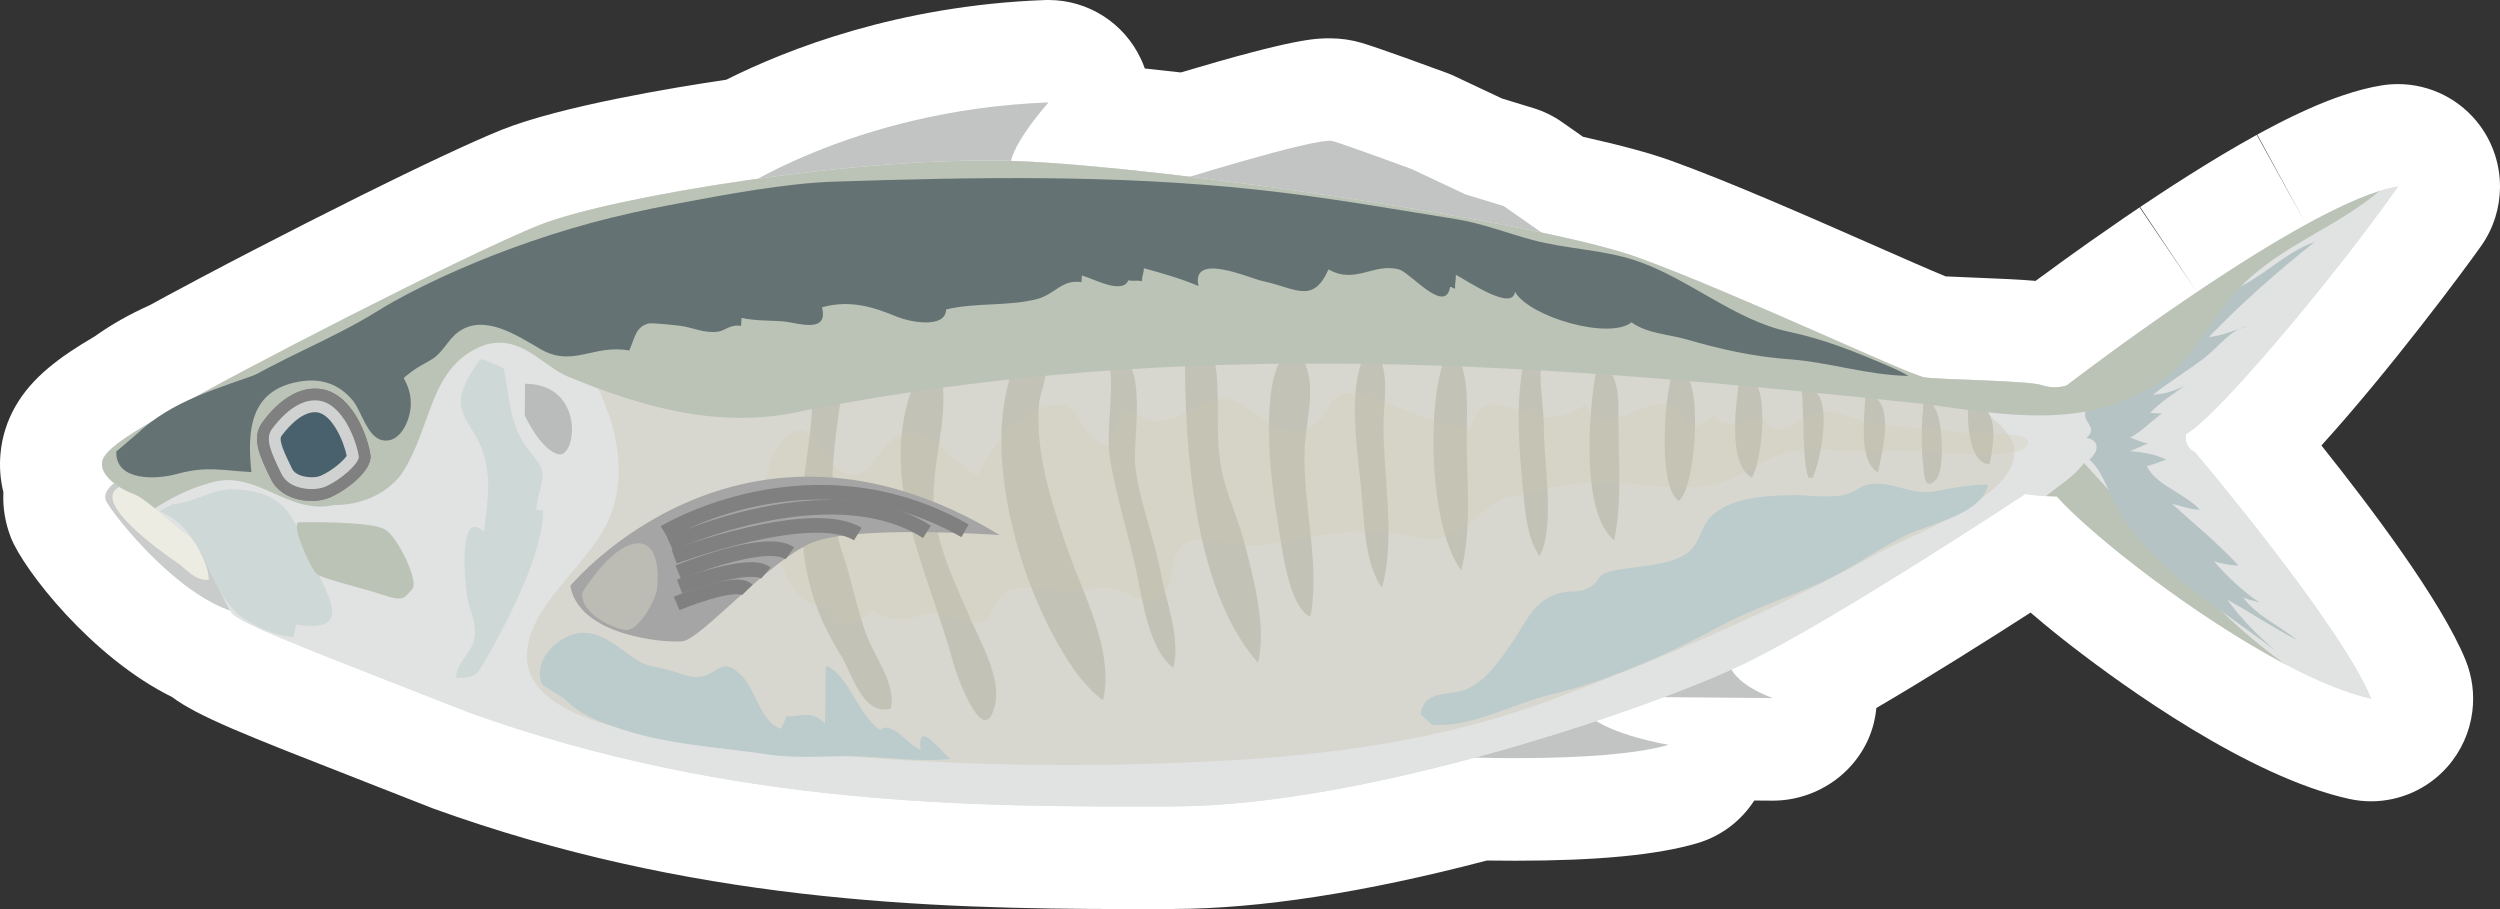 <svg width="110" height="40" viewBox="0 0 110 40" fill="none" xmlns="http://www.w3.org/2000/svg">
<rect x="0" y="0" width="110" height="40" fill="#333333" stroke="none"/>
<path d="M49.656 39.998C40.772 39.998 30.35 39.655 19.055 35.572C19.015 35.556 18.974 35.543 18.934 35.525C17.777 35.067 16.689 34.643 15.683 34.249C10.82 32.348 8.725 31.53 7.562 30.664C4.051 28.939 1.029 25.07 0.477 23.648C0.225 22.998 0.117 22.324 0.149 21.657C0.014 21.111 -0.031 20.543 0.021 19.971C0.086 19.227 0.313 18.508 0.697 17.847C1.42 16.6 2.609 15.714 4.174 14.796C4.893 14.283 5.692 13.829 6.604 13.421L6.655 13.392C6.871 13.273 7.109 13.144 7.358 13.009C7.8 12.77 8.283 12.51 8.801 12.238C9.181 12.037 9.578 11.827 9.991 11.611C10.348 11.424 10.719 11.232 11.096 11.036C12.704 10.204 14.349 9.37 15.856 8.619L16.107 8.495C16.522 8.29 16.931 8.089 17.331 7.893C17.542 7.789 17.748 7.69 17.953 7.591C18.161 7.49 18.37 7.39 18.572 7.293C19.776 6.719 20.768 6.263 21.518 5.943C21.722 5.857 21.913 5.776 22.081 5.708C24.706 4.665 29.634 3.851 31.955 3.508C34.65 2.158 39.542 0.241 45.969 0.002C46.026 0.002 46.082 0 46.136 0C47.873 0 49.461 1.008 50.201 2.597C50.267 2.735 50.323 2.875 50.372 3.014C50.92 3.073 51.452 3.132 51.955 3.188C56.984 1.686 57.893 1.686 58.506 1.686C58.993 1.686 59.465 1.754 59.909 1.885C60.681 2.115 62.967 2.951 63.65 3.204C63.771 3.249 63.892 3.298 64.009 3.355L66.09 4.335L67.464 4.755C67.915 4.892 68.342 5.1 68.728 5.37L69.655 6.02C71.328 6.392 72.599 6.737 73.519 7.068C76.076 7.988 79.619 9.548 82.464 10.799C83.588 11.293 84.94 11.888 85.605 12.161C85.935 12.177 86.397 12.195 86.77 12.211C88.022 12.26 88.896 12.299 89.565 12.359C89.94 12.082 90.378 11.762 90.856 11.417C90.865 11.41 91.931 10.65 91.931 10.65L93.418 9.616C93.653 9.453 93.896 9.289 94.143 9.124L96.668 12.853L94.167 9.108L95.054 8.52L95.674 8.116C95.674 8.116 96.3 7.715 96.307 7.713L96.911 7.336L97.221 7.145C97.221 7.145 97.802 6.793 97.814 6.786C98.33 6.48 98.831 6.193 99.297 5.934L101.475 9.877L99.318 5.923L99.63 5.754C99.715 5.708 99.944 5.587 99.944 5.587C100.023 5.546 100.261 5.422 100.261 5.422L100.582 5.26L100.883 5.113C100.883 5.113 101.215 4.955 101.222 4.953L101.534 4.811L101.841 4.676C101.911 4.647 101.98 4.617 102.048 4.588C102.048 4.588 102.367 4.457 102.376 4.455C102.376 4.455 102.611 4.365 102.685 4.338C102.697 4.333 102.768 4.308 102.768 4.308C102.856 4.277 102.941 4.245 103.024 4.218L103.087 4.196C103.691 3.991 104.252 3.846 104.789 3.758C105.029 3.72 105.272 3.7 105.51 3.7C106.924 3.7 108.271 4.372 109.127 5.537C109.708 6.333 110.004 7.28 110 8.231C109.995 9.138 109.719 10.04 109.18 10.808C108.431 11.875 105.128 16.314 102.142 19.601C104.329 22.338 107.405 26.425 108.476 29.02C108.783 29.764 108.88 30.556 108.781 31.318C108.669 32.206 108.291 33.058 107.676 33.75C106.814 34.72 105.591 35.257 104.327 35.257C104.008 35.257 103.687 35.223 103.37 35.153C98.929 34.179 93.395 30.161 91.222 28.479L91.186 28.452C91.186 28.452 90.961 28.279 90.854 28.193C90.849 28.191 90.836 28.18 90.831 28.175C90.508 27.92 90.198 27.67 89.902 27.424L89.453 27.045C89.417 27.014 89.381 26.982 89.345 26.953C87.553 28.105 84.956 29.749 82.558 31.153C82.551 31.23 82.542 31.306 82.531 31.385C82.214 33.608 80.232 35.229 78 35.229C77.987 35.229 77.188 35.223 77.188 35.223C76.615 36.109 75.735 36.794 74.666 37.105C72.9 37.621 70.284 37.872 66.665 37.872C66.256 37.872 65.841 37.87 65.421 37.863C60.069 39.267 55.437 39.984 51.645 39.995C50.992 39.995 50.327 40 49.649 40L49.656 39.998Z" fill="white"/>
<path d="M96.184 19.103C97.581 18.317 102.801 12.076 105.515 8.207C105.214 8.257 104.878 8.347 104.514 8.469C104.5 8.473 104.487 8.478 104.473 8.482C104.42 8.5 104.363 8.521 104.31 8.541C104.289 8.548 104.267 8.557 104.247 8.563C104.195 8.584 104.141 8.604 104.087 8.624C104.063 8.633 104.036 8.645 104.011 8.654C103.959 8.674 103.905 8.696 103.854 8.717C103.827 8.728 103.798 8.739 103.771 8.751C103.719 8.773 103.665 8.796 103.611 8.818C103.582 8.832 103.553 8.843 103.524 8.857C103.47 8.879 103.416 8.904 103.362 8.929C103.333 8.942 103.301 8.956 103.272 8.969C103.218 8.994 103.165 9.019 103.108 9.044C103.077 9.057 103.046 9.073 103.014 9.086C102.958 9.114 102.902 9.138 102.846 9.165C102.817 9.179 102.785 9.195 102.754 9.21C102.695 9.24 102.637 9.267 102.579 9.296C102.549 9.31 102.52 9.325 102.491 9.341C102.43 9.371 102.37 9.402 102.309 9.434C102.282 9.447 102.253 9.463 102.226 9.477C102.163 9.51 102.098 9.542 102.035 9.576C102.011 9.589 101.986 9.601 101.963 9.614C101.896 9.65 101.829 9.686 101.759 9.722C101.739 9.734 101.719 9.745 101.698 9.756C101.624 9.794 101.553 9.835 101.478 9.876C101.472 9.88 101.465 9.885 101.456 9.887C101.014 10.13 100.562 10.39 100.104 10.662C100.093 10.669 100.082 10.676 100.069 10.683C99.992 10.728 99.916 10.773 99.84 10.82C99.817 10.834 99.795 10.847 99.774 10.861C99.703 10.904 99.631 10.949 99.557 10.994C99.532 11.01 99.507 11.025 99.48 11.039C99.411 11.082 99.341 11.125 99.269 11.167C99.24 11.185 99.213 11.201 99.184 11.219C99.117 11.262 99.047 11.305 98.98 11.348C98.951 11.366 98.919 11.386 98.89 11.404C98.823 11.447 98.755 11.49 98.688 11.53C98.659 11.548 98.627 11.569 98.598 11.587C98.531 11.63 98.463 11.672 98.394 11.715C98.365 11.733 98.335 11.751 98.306 11.772C98.239 11.815 98.171 11.86 98.102 11.902C98.073 11.923 98.041 11.941 98.012 11.961C97.945 12.004 97.877 12.049 97.81 12.092C97.783 12.11 97.756 12.128 97.727 12.146C97.657 12.191 97.588 12.236 97.518 12.283C97.493 12.299 97.469 12.315 97.444 12.331C97.372 12.378 97.302 12.423 97.231 12.47C97.208 12.486 97.184 12.502 97.161 12.516C97.089 12.563 97.015 12.613 96.943 12.66C96.928 12.669 96.914 12.68 96.898 12.689C96.82 12.741 96.741 12.795 96.663 12.847C96.654 12.854 96.645 12.858 96.636 12.865C96.4 13.023 96.169 13.181 95.94 13.336C95.906 13.359 95.872 13.384 95.839 13.406C95.787 13.442 95.733 13.478 95.682 13.514C95.643 13.541 95.605 13.566 95.567 13.593C95.52 13.627 95.473 13.659 95.426 13.693C95.381 13.724 95.338 13.753 95.293 13.785C95.253 13.812 95.215 13.839 95.174 13.868C95.125 13.902 95.075 13.938 95.026 13.972C94.988 13.999 94.95 14.026 94.912 14.051C94.862 14.085 94.813 14.121 94.763 14.155C94.73 14.18 94.696 14.202 94.662 14.227C94.608 14.265 94.555 14.303 94.501 14.339C94.474 14.36 94.445 14.378 94.418 14.398C94.359 14.439 94.303 14.479 94.247 14.52C94.222 14.538 94.198 14.556 94.173 14.574C94.115 14.617 94.056 14.657 93.998 14.7C93.978 14.714 93.957 14.73 93.939 14.743C93.874 14.788 93.811 14.833 93.749 14.878C93.735 14.887 93.722 14.899 93.708 14.908C93.636 14.96 93.567 15.009 93.497 15.059C93.495 15.061 93.49 15.063 93.488 15.066C91.957 16.17 90.933 16.957 90.931 16.962C90.929 16.962 90.43 17.155 89.838 16.953C89.243 16.747 85.368 16.716 84.674 16.61C83.98 16.504 76.259 12.847 72.002 11.314C71.093 10.987 69.629 10.617 67.826 10.239L66.161 9.073L64.477 8.559L62.101 7.441C62.101 7.441 59.329 6.419 58.635 6.214C58.125 6.063 54.324 7.179 52.351 7.779C49.349 7.418 46.63 7.163 44.718 7.091C44.639 7.089 44.558 7.087 44.477 7.084C44.697 6.11 46.13 4.51 46.13 4.51C39.956 4.74 35.454 6.721 33.337 7.869C29.154 8.451 25.378 9.249 23.73 9.907C23.589 9.963 23.429 10.029 23.261 10.101C22.54 10.408 21.584 10.847 20.495 11.37C20.297 11.465 20.095 11.562 19.891 11.661C19.691 11.758 19.491 11.855 19.285 11.957C18.894 12.148 18.492 12.344 18.084 12.547C18.003 12.588 17.92 12.628 17.839 12.669C16.294 13.438 14.662 14.265 13.147 15.052C12.774 15.244 12.41 15.433 12.056 15.62C11.652 15.832 11.261 16.037 10.888 16.236C10.383 16.504 9.909 16.756 9.478 16.989C9.238 17.117 9.011 17.241 8.8 17.358C8.726 17.399 8.654 17.439 8.582 17.478C7.893 17.776 7.233 18.127 6.62 18.589C5.828 19.047 4.833 19.667 4.568 20.125C4.517 20.213 4.49 20.3 4.483 20.386C4.454 20.709 4.698 21.02 5.01 21.268C4.781 21.457 4.541 21.739 4.651 22.021C4.824 22.465 7.565 26.009 10.127 26.875C10.143 26.902 10.159 26.931 10.174 26.958C10.468 27.459 14.629 28.992 20.569 31.337C32.158 35.525 42.986 35.516 51.633 35.492C55.611 35.48 60.438 34.545 64.881 33.348C67.119 33.399 71.291 33.402 73.415 32.782C73.415 32.782 71.371 32.448 70.227 31.736C71.293 31.379 72.29 31.025 73.195 30.685C74.658 30.696 77.359 30.721 78.001 30.726C78.001 30.726 76.641 30.279 76.178 29.47C76.45 29.348 76.699 29.231 76.921 29.122C80.913 27.161 89.106 21.744 89.106 21.744C89.106 21.744 89.701 21.847 90.495 21.856C90.507 21.87 90.52 21.883 90.531 21.895C90.576 21.944 90.623 21.996 90.675 22.05C90.702 22.079 90.731 22.109 90.76 22.14C90.801 22.181 90.841 22.224 90.884 22.267C90.917 22.3 90.949 22.332 90.983 22.366C91.032 22.415 91.086 22.465 91.138 22.517C91.194 22.571 91.254 22.627 91.315 22.686C91.36 22.729 91.405 22.769 91.452 22.812C91.501 22.857 91.551 22.902 91.6 22.947C91.64 22.983 91.681 23.022 91.723 23.058C91.777 23.107 91.834 23.155 91.89 23.207C91.923 23.236 91.957 23.265 91.991 23.295C92.11 23.398 92.233 23.506 92.361 23.615C92.39 23.64 92.422 23.667 92.451 23.691C92.525 23.752 92.599 23.815 92.673 23.878C92.702 23.903 92.734 23.928 92.763 23.953C93.032 24.176 93.313 24.404 93.607 24.636C93.614 24.64 93.621 24.647 93.627 24.652C93.728 24.731 93.829 24.81 93.933 24.889C93.944 24.898 93.955 24.907 93.966 24.913C97.125 27.36 101.46 30.124 104.33 30.753C102.967 27.447 96.573 19.91 96.573 19.91C96.573 19.91 96.14 19.732 96.169 19.218C96.169 19.184 96.175 19.148 96.182 19.11L96.184 19.103Z" fill="white"/>
<path d="M31.992 8.677C31.992 8.677 37.389 4.833 46.136 4.506C46.136 4.506 43.831 7.081 44.619 7.685C44.619 7.685 35.98 7.112 31.992 8.675V8.677Z" fill="#C2C3C3"/>
<path d="M51.172 8.141C51.172 8.141 57.945 6.004 58.639 6.209C59.333 6.414 62.106 7.436 62.106 7.436L64.481 8.554L66.165 9.068L68.042 10.38L51.172 8.141Z" fill="#C2C3C3"/>
<path d="M63.379 33.285C63.379 33.285 70.429 33.644 73.417 32.771C73.417 32.771 70.837 32.35 69.852 31.443L63.379 33.285Z" fill="#C2C3C3"/>
<path d="M72.246 30.666C72.246 30.666 77.114 30.706 78.009 30.715C78.009 30.715 76.128 30.1 76.036 29.002L72.246 30.666Z" fill="#C2C3C3"/>
<path d="M5.361 21.02C5.361 21.02 4.463 21.511 4.656 22.012C4.851 22.512 8.289 26.931 11.07 27.055C11.07 27.055 10.197 24.453 9.508 23.75C8.819 23.046 5.357 21.02 5.357 21.02H5.361Z" fill="#CACBCB"/>
<path d="M7.759 24.734C8.24 25.058 8.554 25.561 9.187 25.514C9.221 24.285 6.751 20.701 5.254 21.429C3.965 22.055 7.088 24.279 7.759 24.734Z" fill="#ECECE2"/>
<path d="M7.572 18.044C10.14 16.527 20.546 11.17 23.734 9.901C26.925 8.632 38.067 6.83 44.722 7.087C51.376 7.342 67.75 9.777 72.009 11.31C76.268 12.843 83.986 16.5 84.68 16.606C85.374 16.712 89.249 16.743 89.844 16.949C90.439 17.154 90.937 16.958 90.937 16.958C90.937 16.958 101.438 8.866 105.517 8.203C102.803 12.07 97.583 18.313 96.186 19.099C96.083 19.697 96.577 19.9 96.577 19.9C96.577 19.9 102.971 27.437 104.334 30.742C100.07 29.808 92.567 24.156 90.499 21.845C89.705 21.839 89.11 21.733 89.11 21.733C89.11 21.733 80.917 27.15 76.926 29.112C72.934 31.073 60.28 35.456 51.637 35.481C42.993 35.508 32.163 35.515 20.573 31.326C14.633 28.981 10.473 27.448 10.178 26.948C9.884 26.447 9.592 25.845 9.397 25.345C9.202 24.844 8.616 23.741 8.122 23.437C7.628 23.133 6.445 21.927 5.85 21.721C5.255 21.516 4.168 20.808 4.572 20.114C4.976 19.42 7.071 18.34 7.57 18.044H7.572Z" fill="#E1E2E2"/>
<path d="M91.691 20.355C91.312 20.917 90.627 21.323 90.012 21.828C90.162 21.837 90.326 21.843 90.499 21.846C92.037 23.568 96.592 27.139 100.577 29.238C97.167 26.833 94.477 23.356 91.691 20.358V20.355Z" fill="#BBC3B6"/>
<path d="M91.692 20.355C94.481 23.353 97.171 26.83 100.579 29.235C101.946 29.955 103.246 30.503 104.335 30.741C102.972 27.436 96.578 19.899 96.578 19.899C96.578 19.899 96.082 19.697 96.187 19.099C97.586 18.312 102.804 12.072 105.518 8.203C101.438 8.868 90.938 16.957 90.938 16.957C90.938 16.957 90.44 17.153 89.845 16.948C89.25 16.743 85.375 16.711 84.681 16.605C83.987 16.5 76.266 12.843 72.01 11.31C67.751 9.776 51.377 7.344 44.722 7.087C38.068 6.832 26.925 8.633 23.735 9.903C20.545 11.172 10.139 16.529 7.573 18.046C7.074 18.341 4.977 19.421 4.575 20.116C4.173 20.81 5.26 21.518 5.853 21.723C6.446 21.928 7.629 23.135 8.125 23.439C8.619 23.743 9.207 24.846 9.4 25.346C9.595 25.847 9.887 26.449 10.181 26.949C10.476 27.45 14.636 28.983 20.576 31.328C32.166 35.517 42.996 35.51 51.64 35.483C60.283 35.456 72.937 31.075 76.929 29.114C80.918 27.152 89.113 21.735 89.113 21.735C89.113 21.735 89.477 21.8 90.015 21.829C90.63 21.324 91.315 20.918 91.695 20.357L91.692 20.355Z" fill="#E1E2E2"/>
<path d="M97.432 12.973C99.019 12.806 100.34 11.149 101.844 10.646C100.187 11.963 98.644 13.323 97.19 14.831C97.76 14.781 98.339 14.52 98.891 14.353C98.182 14.461 97.576 15.302 97.001 15.742C96.276 16.296 95.447 16.808 94.731 17.363C95.203 17.354 95.733 17.189 96.139 16.959C95.638 17.331 95.01 17.719 94.601 18.177C94.769 18.159 94.958 18.204 95.133 18.188C94.653 18.526 94.253 18.979 93.725 19.252C93.943 19.32 94.231 19.48 94.518 19.507C94.293 19.586 93.943 19.777 93.719 19.847C94.249 19.897 94.877 19.983 95.32 20.235C95.021 20.298 94.765 20.454 94.462 20.503C94.826 21.337 96.179 21.727 96.79 22.431C96.393 22.424 95.874 22.239 95.566 22.163C96.568 23.08 97.558 23.874 98.496 24.882C98.142 24.888 97.751 24.791 97.421 24.701C97.951 25.328 98.725 26.054 99.415 26.505C99.186 26.433 98.921 26.399 98.696 26.284C99.311 27.116 100.297 27.538 101.074 28.16C100.027 27.632 99.033 26.954 98.014 26.388C98.555 27.204 99.704 28.34 100.51 28.933C97.971 26.902 94.621 25.136 93.05 22.142C92.711 21.495 92.493 20.727 91.934 20.219C92.349 19.872 92.403 19.369 91.806 19.268C92.354 18.785 91.602 18.589 91.761 18.113C91.878 17.766 92.841 17.196 93.126 16.903C93.927 16.08 94.606 15.18 95.519 14.457C95.867 14.182 96.626 13.67 96.563 13.586L97.437 12.971L97.432 12.973Z" fill="#B5C3C4"/>
<path d="M7.023 22.493C9.338 23.487 8.963 26.316 11.067 27.425C11.595 27.705 12.338 28.018 12.928 28.021C12.912 27.834 13.029 27.667 13.013 27.48C15.712 27.903 14.331 26.082 13.658 24.528C12.888 22.752 12.645 21.701 10.409 21.53C9.374 21.451 8.597 22.123 7.585 22.186L7.023 22.493Z" fill="#CED8D6"/>
<path d="M24.905 14.477C26.319 16.855 27.841 19.556 26.961 22.406C26.268 24.656 23.268 26.444 23.185 28.791C23.057 32.367 31.404 32.662 33.627 32.917C40.127 33.663 46.689 33.827 53.22 33.505C58.478 33.246 63.449 32.592 68.393 30.743C73.325 28.897 78.159 26.814 82.775 24.266C84.165 23.499 89.8 21.47 88.419 19.22C87.287 17.374 83.664 16.749 81.789 16.301C78.442 15.502 75.004 15.092 71.567 14.941C62.672 14.549 53.741 15.013 44.835 14.729C39.06 14.544 33.176 13.76 27.397 14.066C26.667 14.105 25.94 14.168 25.212 14.229L24.9 14.477H24.905Z" fill="#D8D7CF"/>
<path d="M35.65 16.454C35.991 18.328 35.255 20.7 35.266 22.657C35.279 24.992 35.76 26.857 36.986 28.814C37.495 29.628 37.933 31.479 39.179 31.188C39.493 30.25 38.496 28.895 38.164 28.038C37.706 26.857 37.506 25.614 37.096 24.413C36.402 22.384 36.595 20.424 36.88 18.341C36.977 17.638 37.307 16.2 36.24 16.197L35.65 16.454Z" fill="#C2C2B7"/>
<path d="M40.495 16.234C38.322 20.689 40.785 24.859 41.943 29.163C42.136 29.878 43.362 33.149 43.8 30.915C44.022 29.774 43.124 28.198 42.691 27.206C42.064 25.77 41.38 24.352 41.137 22.788C40.794 20.571 41.992 18.089 41.283 15.977L40.495 16.231V16.234Z" fill="#C2C2B7"/>
<path d="M44.683 15.94C43.044 19.773 44.912 26.108 47.243 29.436C47.577 29.914 48.051 30.482 48.536 30.807C49.03 28.629 47.656 26.144 46.964 24.151C46.289 22.208 45.519 19.832 45.721 17.737C45.777 17.153 46.374 16.04 45.664 15.816L44.683 15.94Z" fill="#C2C2B7"/>
<path d="M48.738 15.646C49.122 17.024 48.604 18.816 48.857 20.293C49.129 21.858 49.616 23.416 49.966 24.969C50.254 26.247 50.501 28.52 51.619 29.39C51.967 28.13 51.309 26.473 51.078 25.224C50.786 23.648 50.151 22.124 49.957 20.55C49.825 19.472 50.424 16.46 49.459 15.786L48.74 15.649L48.738 15.646Z" fill="#C2C2B7"/>
<path d="M52.142 15.479C52.115 19.541 52.49 25.919 55.35 29.159C55.745 27.613 55.155 25.457 54.766 23.929C54.445 22.666 53.842 21.53 53.673 20.224C53.536 19.16 53.617 18.074 53.568 17.003C53.534 16.272 53.511 15.488 52.8 15.156L52.142 15.479Z" fill="#C2C2B7"/>
<path d="M56.656 15.451C55.347 16.608 55.922 21.257 56.2 22.831C56.382 23.865 56.649 26.681 57.66 27.139C58.1 24.77 57.298 22.138 57.406 19.712C57.46 18.479 57.974 16.91 57.307 15.783L56.656 15.449V15.451Z" fill="#C2C2B7"/>
<path d="M60.052 15.611C59.228 17.218 59.792 20.194 59.931 21.946C60.027 23.143 60.088 24.845 60.8 25.86C61.422 23.815 60.86 20.87 60.874 18.72C60.88 17.608 61.161 16.474 60.577 15.484L60.052 15.611Z" fill="#C2C2B7"/>
<path d="M63.584 15.707C62.758 17.815 62.882 23.174 64.292 25.097C64.783 23.248 64.521 21.003 64.536 19.066C64.545 17.916 64.644 16.776 64.173 15.711L63.584 15.707Z" fill="#C2C2B7"/>
<path d="M67.047 15.869C66.67 17.837 66.836 19.706 67.025 21.684C67.114 22.613 67.213 23.719 67.741 24.473C68.446 23.149 67.923 20.374 67.934 18.863C67.938 18.117 67.689 16.469 67.828 16.074L67.045 15.871L67.047 15.869Z" fill="#C2C2B7"/>
<path d="M70.251 16.222C69.921 17.85 69.505 22.549 71.025 23.775C71.376 22.095 71.216 20.229 71.212 18.515C71.212 17.717 71.272 16.675 70.641 16.094L70.249 16.222H70.251Z" fill="#C2C2B7"/>
<path d="M73.652 16.252C73.288 16.879 72.871 21.354 73.863 22.042C74.597 21.532 74.882 17.075 74.175 16.52L73.654 16.252H73.652Z" fill="#C2C2B7"/>
<path d="M76.525 16.737C76.393 17.787 75.993 20.369 77.08 21.018C77.511 20.364 77.819 17.343 77.179 16.806L76.525 16.734V16.737Z" fill="#C2C2B7"/>
<path d="M79.203 17.021C79.437 17.13 79.235 20.209 79.576 21.021C79.562 21.026 79.787 21.03 79.764 21.021C80.099 20.245 80.602 17.795 79.856 17.224L79.203 17.021Z" fill="#C2C2B7"/>
<path d="M82.081 17.242C82.074 18.176 81.71 20.256 82.628 20.786C82.794 20.004 83.266 18.182 82.601 17.576L82.081 17.242Z" fill="#C2C2B7"/>
<path d="M84.698 17.199C84.57 18.184 84.5 19.332 84.608 20.324C84.664 20.831 84.655 21.699 85.192 21.088C85.587 20.64 85.472 18.484 85.149 17.993L84.698 17.201V17.199Z" fill="#C2C2B7"/>
<path d="M86.59 17.807C86.569 18.535 86.603 20.354 87.537 20.431C87.69 19.797 87.952 18.147 87.178 17.942L86.59 17.807Z" fill="#C2C2B7"/>
<g style="mix-blend-mode:multiply" opacity="0.24">
<path d="M33.787 20.772C33.867 20.157 34.507 18.849 35.277 18.941C35.946 19.02 36.368 20.296 36.901 20.662C38.629 21.843 38.627 18.27 40.657 19.171C41.523 19.555 42.114 20.504 43.012 20.91C43.67 19.642 44.684 18.224 46.126 17.866C47.774 17.453 47.253 19.288 48.827 19.645C48.95 19.298 49.145 18.355 49.493 18.184C49.875 17.997 50.189 18.416 50.616 18.49C51.864 18.707 52.978 17.415 53.928 17.537C55.131 17.69 56.332 19.737 57.83 18.673C58.788 17.992 58.373 17.032 59.852 17.374C61.538 17.765 62.928 18.727 64.729 18.858C64.96 17.67 65.717 17.668 66.473 17.929C67.73 18.364 68.566 18.639 69.787 17.787C70.454 19.487 72.311 17.449 73.42 17.825C74.459 18.179 73.904 19.469 75.406 18.294C75.9 18.898 76.891 18.657 77.499 18.312C78.222 19.606 79.158 18.328 80.074 18.143C81.019 17.954 81.753 18.653 82.694 18.705C84.243 18.79 85.732 19.023 87.308 19.086C87.642 19.099 89.335 19.032 89.239 19.48C89.041 20.402 85.052 19.839 84.443 19.816C83.051 19.767 81.711 19.904 80.319 19.773C78.612 19.613 77.991 20.139 76.556 20.878C74.475 21.949 72.346 21.16 70.222 21.209C69.066 21.236 67.499 21.593 66.381 21.89C65.198 22.206 64.621 23.421 63.438 23.653C62.401 23.856 61.312 23.275 60.248 23.338C59.087 23.408 57.915 23.565 56.776 23.782C56.04 23.924 55.378 24.032 54.621 23.991C53.968 23.955 52.935 23.563 52.304 23.836C51.157 24.336 51.965 26.045 50.773 26.384C50.234 26.537 49.48 25.989 48.955 25.899C48.344 25.795 47.904 25.921 47.307 25.998C46.458 26.106 44.961 25.585 44.282 26.054C43.358 26.695 43.923 27.601 42.471 27.366C41.977 27.285 41.593 26.992 41.063 26.985C40.58 26.979 40.124 27.254 39.644 27.238C39.197 27.224 38.807 27.119 38.432 26.859C37.464 27.624 36.8 27.815 36.411 26.449C35.421 27.204 34.391 25.15 34.177 24.282C33.975 23.455 33.569 22.492 33.452 21.705C33.452 21.953 33.313 22.05 33.25 22.276L33.787 20.77V20.772Z" fill="#CDCAAA"/>
</g>
<path d="M14.674 22.224C15.817 22.233 16.964 21.784 17.655 20.873C19.043 18.819 18.838 16.064 21.36 15.167C22.963 14.721 23.865 16.107 25.004 16.576C28.421 17.983 31.838 18.928 35.502 18.042C52.439 14.743 68.193 16.024 84.629 17.771C88.282 18.26 91.93 18.98 95.15 16.714C96.76 15.58 97.462 13.521 99.072 12.157C100.873 10.602 102.887 9.923 104.696 8.406C100.188 9.831 90.938 16.957 90.938 16.957C90.938 16.957 90.44 17.153 89.845 16.948C89.25 16.743 85.375 16.711 84.681 16.605C83.987 16.5 76.266 12.843 72.01 11.31C67.751 9.776 51.377 7.344 44.722 7.087C38.07 6.832 26.925 8.633 23.735 9.903C20.545 11.172 10.139 16.529 7.573 18.046C7.074 18.341 4.977 19.421 4.575 20.116C4.173 20.81 5.26 21.518 5.853 21.723C6.102 21.809 6.452 22.07 6.814 22.368C7.543 21.901 8.316 21.498 9.2 21.261C11.264 20.589 12.615 22.668 14.676 22.226L14.674 22.224Z" fill="#BBC3B6"/>
<path d="M25.094 25.777C25.094 25.777 32.622 16.662 43.989 23.543C43.989 23.543 37.633 23.089 35.74 23.872C33.845 24.654 30.834 28.122 30.04 28.214C29.245 28.306 25.471 27.975 25.094 25.777Z" fill="#A5A5A6"/>
<path d="M14.039 17.105C15.534 17.254 16.206 19.319 16.3 20.018C16.392 20.716 15.193 21.605 14.495 21.898C13.796 22.191 12.407 22.081 11.92 21.079C11.43 20.078 11.04 19.276 11.545 18.581C12.048 17.887 12.95 16.997 14.041 17.107L14.039 17.105Z" fill="#808081"/>
<path d="M14.039 17.105C15.534 17.254 16.206 19.319 16.3 20.018C16.392 20.716 15.193 21.605 14.495 21.898C13.796 22.191 12.407 22.081 11.92 21.079C11.43 20.078 11.04 19.276 11.545 18.581C12.048 17.887 12.95 16.997 14.041 17.107L14.039 17.105Z" fill="#808081"/>
<path d="M13.688 21.518C13.459 21.518 12.684 21.462 12.383 20.848C11.909 19.877 11.656 19.306 11.961 18.885C12.239 18.501 12.983 17.606 13.867 17.615C13.908 17.615 13.948 17.618 13.989 17.622C15.111 17.735 15.708 19.493 15.787 20.086C15.823 20.355 15.044 21.103 14.296 21.419C14.139 21.484 13.917 21.522 13.69 21.52L13.688 21.518Z" fill="#D0D1D1"/>
<path d="M13.691 20.998C13.581 20.998 13.021 20.973 12.849 20.619C12.566 20.037 12.245 19.379 12.379 19.192C12.559 18.944 13.199 18.13 13.861 18.137C13.886 18.137 13.911 18.137 13.935 18.141C14.611 18.209 15.136 19.442 15.255 20.058C15.123 20.254 14.629 20.714 14.095 20.939C14.025 20.968 13.879 21.002 13.693 21L13.691 20.998Z" fill="#49616D"/>
<path d="M23.101 16.883L23.09 18.278C23.09 18.278 23.772 19.782 24.565 19.987C25.357 20.192 25.784 16.905 23.101 16.883Z" fill="#BABBBB"/>
<path d="M13.195 22.982C13.195 22.982 16.376 22.91 16.969 23.314C17.561 23.717 18.439 25.62 18.139 25.918C17.838 26.213 17.835 26.513 16.944 26.206C16.053 25.9 14.268 25.485 13.972 25.282C13.675 25.079 12.701 22.876 13.197 22.98L13.195 22.982Z" fill="#BBC3B6"/>
<path d="M25.616 26.081C25.616 26.081 26.812 24.095 27.93 23.919C29.049 23.743 28.972 25.425 28.907 25.923C28.842 26.422 28.083 27.786 27.526 27.72C26.967 27.653 25.546 27.017 25.616 26.083V26.081Z" fill="#BCBCB5"/>
<path d="M5.118 19.858C5.064 21.204 6.923 21.093 7.768 20.859C9.103 20.489 9.784 20.706 11.061 20.771C10.87 18.936 10.994 17.17 13.16 16.792C14.112 16.625 14.902 16.88 15.522 17.621C15.904 18.079 16.158 19.24 16.829 19.371C17.603 19.522 18.026 18.521 18.07 17.903C18.142 16.918 17.511 16.072 16.681 15.617C14.995 14.69 13.241 15.75 11.638 16.345C9.615 17.096 7.592 17.594 5.994 19.12L5.121 19.862L5.118 19.858Z" fill="#657274"/>
<path d="M10.109 17.157C12.384 15.72 14.42 15.044 16.658 13.66C18.282 12.654 20.599 11.631 22.39 10.97C24.925 10.034 27.091 9.466 29.736 8.97C31.873 8.571 34.532 8.062 36.716 7.992C42.928 7.791 49.055 7.676 55.29 8.344C58.258 8.661 61.1 9.166 64.039 9.638C65.236 9.829 66.271 10.249 67.434 10.56C68.913 10.957 70.481 10.977 71.935 11.453C74.27 12.219 76.313 14.088 78.695 14.593C80.258 14.925 81.569 15.454 83.049 16.088C83.365 16.223 83.677 16.361 83.974 16.541C82.18 16.509 80.46 15.937 78.785 15.813C77.146 15.691 75.792 15.391 74.219 14.936C73.444 14.71 72.488 14.686 71.787 14.183C70.797 14.965 67.306 13.951 66.657 12.841C66.556 13.721 64.547 12.348 64.053 12.086C64.073 12.271 64.003 12.496 64.028 12.681C63.938 12.74 63.902 12.591 63.803 12.634C63.59 13.856 62.05 11.991 61.565 11.858C60.443 11.547 59.641 12.53 58.456 11.854C57.762 13.4 57.026 12.681 55.559 12.368C54.978 12.244 52.396 11.063 52.733 12.584C51.963 12.258 51.168 12.032 50.326 11.8C50.344 11.989 50.227 12.179 50.252 12.377C50.088 12.321 49.812 12.386 49.65 12.33C49.381 12.977 48.126 12.262 47.603 12.122C47.592 12.219 47.598 12.318 47.583 12.415C46.745 12.275 46.404 12.95 45.656 13.15C44.404 13.488 42.922 13.301 41.629 13.617C41.602 14.487 40.003 14.156 39.505 13.951C38.492 13.536 37.455 13.168 36.168 13.52C36.471 14.701 35.086 14.205 34.518 14.147C34.011 14.095 33.25 14.131 32.628 13.987C32.628 14.102 32.608 14.228 32.605 14.343C32.134 14.253 31.9 14.557 31.579 14.595C30.946 14.668 30.544 14.42 29.925 14.336C29.689 14.305 28.672 14.194 28.528 14.235C27.974 14.395 27.958 14.794 27.689 15.423C26.097 15.134 25.212 16.194 23.764 15.351C22.743 14.755 21.308 13.802 20.192 14.589C19.683 14.947 19.492 15.545 18.937 15.849C18.275 16.216 18.068 16.347 17.496 16.87C16.452 17.824 15.484 16.634 14.173 16.471C13.421 16.379 12.682 16.379 12.011 16.78C11.456 17.114 11.245 17.551 10.545 17.655L10.114 17.152L10.109 17.157Z" fill="#657274"/>
<path d="M63.006 31.884C64.692 32.046 66.609 30.948 68.234 30.565C70.657 29.992 73.396 28.791 75.583 27.602C77.013 26.827 78.472 26.349 79.959 25.706C81.391 25.087 82.579 24.153 83.962 23.504C84.972 23.028 87.192 22.631 87.482 21.315C86.64 21.335 85.962 21.454 85.183 21.612C84.141 21.824 83.409 21.213 82.403 21.288C81.889 21.326 81.707 21.617 81.238 21.745C80.477 21.955 79.613 21.772 78.836 21.788C77.736 21.808 76.081 21.874 75.257 22.76C74.759 23.296 74.795 24.04 74.083 24.437C73.174 24.944 71.867 24.904 70.915 25.125C70.183 25.296 70.482 25.51 69.975 25.826C69.507 26.117 69.175 25.959 68.636 26.096C67.48 26.392 67.173 27.348 66.564 28.225C66.032 28.996 65.381 29.988 64.481 30.34C63.731 30.633 62.633 30.335 62.512 31.44L63.006 31.882V31.884Z" fill="#BCCBCB"/>
<path d="M23.844 30.118C23.44 29.115 24.408 28.073 25.387 27.873C26.345 27.677 27.169 28.461 27.87 28.939C28.37 29.277 28.496 29.275 29.037 29.385C29.493 29.478 29.904 29.647 30.342 29.751C31.538 30.032 31.617 28.628 32.69 29.794C33.285 30.441 33.494 31.823 34.385 32.071C34.403 31.899 34.569 31.714 34.583 31.529C35.276 31.518 35.743 31.243 36.296 31.838C36.338 30.997 36.305 30.141 36.338 29.297C37.306 29.618 37.786 31.532 38.729 32.12C39.237 31.676 39.964 32.788 40.507 32.995C40.33 31.543 41.45 33.153 41.825 33.389C40.521 33.536 39.228 33.333 37.925 33.283C36.54 33.229 35.178 33.401 33.808 33.198C31.547 32.862 29.194 32.758 27.035 31.978C26.154 31.66 25.503 31.419 24.832 30.749L23.844 30.118Z" fill="#BCCBCB"/>
<path d="M22.159 16.201C22.426 17.393 22.363 18.442 23.091 19.576C23.344 19.97 23.778 20.335 23.858 20.739C23.951 21.183 23.591 21.927 23.605 22.439C23.701 22.452 23.8 22.446 23.897 22.459C23.897 24.371 22.307 27.388 21.362 29.045C20.971 29.728 20.877 29.827 20.066 29.827C20.073 29.164 20.715 28.783 20.863 28.147C21.021 27.478 20.684 26.959 20.567 26.328C20.468 25.8 20.114 22.286 21.297 23.404C21.425 22.067 21.656 21.303 21.27 19.945C20.965 18.87 20.042 18.322 20.336 17.271C20.468 16.798 20.821 16.223 21.117 15.829C21.254 15.788 21.303 15.86 21.416 15.883L22.159 16.201Z" fill="#CED8D6"/>
<path d="M29.238 23.429C29.238 23.429 35.666 19.495 42.462 23.355" stroke="#808081" stroke-width="0.644" stroke-miterlimit="10"/>
<path d="M29.48 23.928C29.48 23.928 36.523 20.684 40.785 23.401" stroke="#808081" stroke-width="0.644" stroke-miterlimit="10"/>
<path d="M29.664 24.493C29.664 24.493 35.706 22.239 37.744 23.501" stroke="#808081" stroke-width="0.644" stroke-miterlimit="10"/>
<path d="M29.844 25.179C29.844 25.179 33.705 23.59 34.754 24.347" stroke="#808081" stroke-width="0.644" stroke-miterlimit="10"/>
<path d="M29.902 25.805C29.902 25.805 33.016 24.649 33.694 25.215" stroke="#808081" stroke-width="0.644" stroke-miterlimit="10"/>
<path d="M29.773 26.551C29.773 26.551 32.389 25.451 32.883 25.954" stroke="#808081" stroke-width="0.644" stroke-miterlimit="10"/>
</svg>
